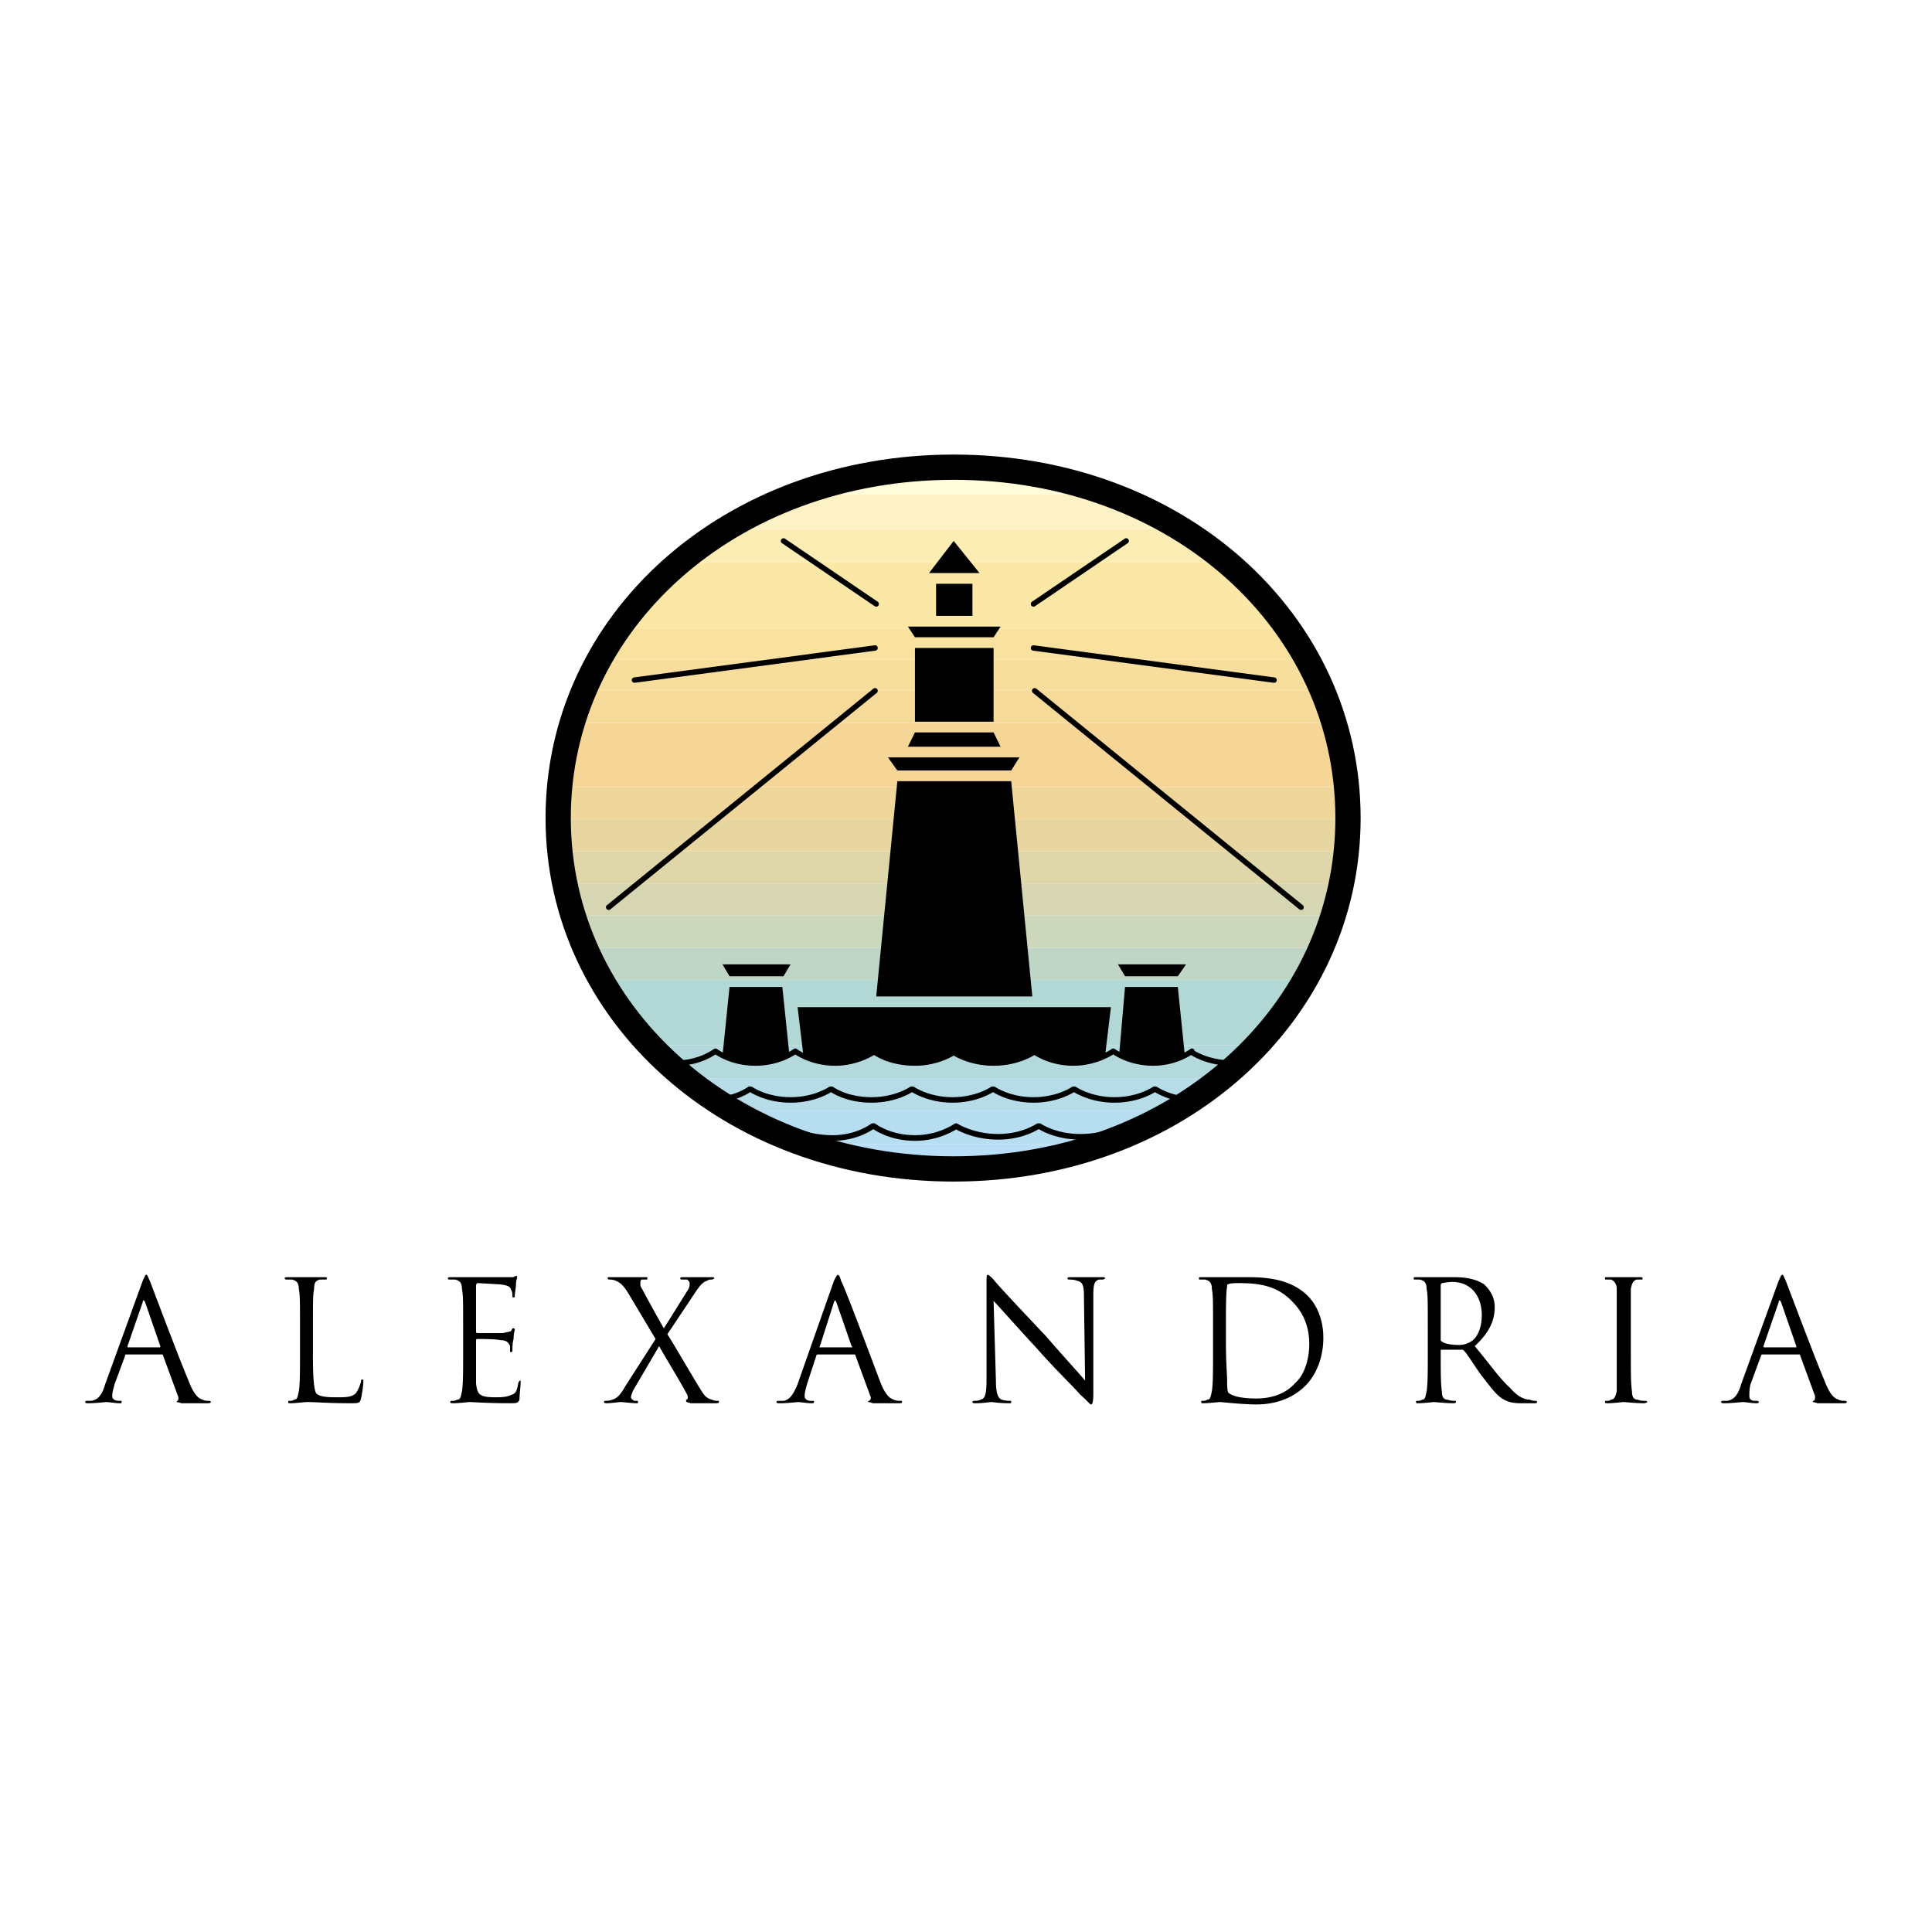 <!--?xml version="1.0" standalone="no"?--><svg xmlns="http://www.w3.org/2000/svg" viewBox="0 0 192.756 192.756"><title>Alexandria - SVG vector logo - www.oklogos.com</title><path fill-rule="evenodd" clip-rule="evenodd" fill="#fff" d="M0 0h192.756v192.756H0V0z"/><path d="M14.241 127.779c.234-.475.234-.594.351-.594.117 0 .117.119.352.594.234.594 2.81 7.475 3.864 9.967.585 1.543 1.054 1.781 1.405 1.9.234.117.468.117.585.117.117 0 .234 0 .234.119s-.234.119-.351.119h-2.576c-.351-.119-.468-.119-.468-.119 0-.119 0-.119.117-.119 0-.117.117-.236 0-.475l-1.522-4.152h-3.63c-.117 0-.117 0-.117.117l-1.054 2.85c-.117.475-.234.83-.234 1.186 0 .357.352.475.703.475h.117c.117 0 .117 0 .117.119s0 .119-.234.119c-.352 0-1.054-.119-1.288-.119-.117 0-1.054.119-1.757.119-.234 0-.351 0-.351-.119s.117-.119.117-.119h.468c.82-.117 1.171-.83 1.405-1.66l3.747-10.325zm1.639 6.645c.117 0 .117 0 .117-.119l-1.522-4.391c-.117-.236-.234-.236-.234 0l-1.522 4.391c0 .119 0 .119.117.119h3.044zM31.219 135.137c0 2.492.117 3.561.351 3.916.352.236.703.355 1.991.355.937 0 1.639 0 1.991-.475.234-.355.352-.713.468-1.068 0-.119 0-.236.117-.236s.117.117.117.236c0 .238-.117 1.188-.234 1.662-.117.475-.234.475-1.054.475-2.342 0-3.396-.119-4.333-.119-.234 0-1.171.119-1.639.119-.234 0-.234 0-.234-.119s0-.119.117-.119.351 0 .468-.117c.352 0 .352-.357.469-.832.117-.711.117-2.018.117-3.678v-2.848c0-2.611 0-3.086-.117-3.68 0-.475-.117-.83-.703-.949h-.468c-.117 0-.234 0-.234-.119 0-.117.117-.117.352-.117h3.63c.117 0 .234 0 .234.117 0 .119-.117.119-.117.119h-.585c-.468.119-.585.355-.585.949-.117.594-.117 1.068-.117 3.68v2.848h-.002zM46.206 132.289c0-2.611 0-3.086-.117-3.68 0-.475-.117-.83-.703-.949h-.585s-.117 0-.117-.119c0-.117.117-.117.351-.117h6.205c.117-.119.234-.119.234-.119.117 0 .117 0 .117.119 0 .117-.117.355-.117.83 0 .119-.117.83-.117 1.068 0 .117 0 .117-.117.117s-.117 0-.117-.117c0-.119 0-.475-.117-.594-.117-.355-.234-.475-1.171-.594-.234 0-1.99-.119-2.225-.119 0 0-.117.119-.117.238v4.51c0 .117 0 .236.117.236h2.576c.469-.119.703-.119.82-.236.117-.238.117-.238.234-.238 0 0 .117 0 .117.119s-.117.355-.117.949c-.117.355-.117.949-.117 1.068 0 .117 0 .236-.117.236s-.117 0-.117-.119v-.475c-.117-.236-.234-.592-.937-.592-.469-.119-1.991-.119-2.342-.119 0 0-.117 0-.117.119v4.272c.117 1.186.352 1.424 1.991 1.424.351 0 1.054 0 1.522-.238.468-.117.585-.473.702-1.186.117-.238.117-.238.235-.238v.238c0 .119-.118 1.305-.118 1.662-.117.355-.351.355-.937.355-2.458 0-3.63-.119-4.098-.119 0 0-1.054.119-1.522.119-.234 0-.351 0-.351-.119s.117-.119.234-.119.234 0 .468-.117c.352 0 .352-.357.469-.832.117-.711.117-2.018.117-3.678v-2.846h.001zM65.409 133.594l-2.693-4.51c-.351-.594-.703-1.068-1.288-1.305-.234-.119-.585-.119-.702-.119l-.117-.119c0-.117.117-.117.234-.117h3.512c.234 0 .234 0 .234.117 0 .119 0 .119-.117.119h-.468c-.117.119-.117.238-.117.355 0 .119 0 .357.117.475a153.897 153.897 0 0 0 2.225 4.035c.468-.711 2.225-3.561 2.459-3.916.117-.236.117-.355.117-.594 0-.117-.117-.236-.234-.355h-.586s-.117 0-.117-.119c0-.117.117-.117.352-.117h2.81c.117 0 .234 0 .234.117 0 0-.117.119-.234.119s-.352 0-.469.119c-.468.119-.819.594-1.288 1.305l-2.692 4.035c.351.475 3.161 5.34 3.512 5.814.234.355.468.594.937.713.234.117.468.117.585.117s.117 0 .117.119c0 0 0 .119-.234.119h-2.575c-.469-.119-.469-.119-.469-.238v-.117c.117 0 .234-.119.117-.477-.82-1.541-1.874-3.203-2.811-4.865l-2.576 4.393c-.117.236-.234.592-.234.711s.117.238.351.355h.234c.117 0 .117 0 .117.119s0 .119-.117.119c-.468 0-1.404-.119-1.639-.119-.117 0-.937.119-1.405.119-.234 0-.234-.119-.234-.119 0-.119.117-.119.117-.119.117 0 .469 0 .703-.117.468-.119.82-.477 1.288-1.307l3.044-4.745zM83.206 127.779c.234-.475.352-.594.352-.594.117 0 .234.119.351.594.352.594 2.927 7.475 3.864 9.967.586 1.543 1.054 1.781 1.405 1.9.234.117.468.117.702.117.117 0 .117 0 .117.119s-.117.119-.351.119H87.07c-.234-.119-.469-.119-.469-.119 0-.119.117-.119.117-.119.117-.117.234-.236.117-.475l-1.522-4.152h-3.63c-.117 0-.234 0-.234.117l-.937 2.85c-.117.475-.234.83-.234 1.186 0 .357.351.475.585.475h.234c.117 0 .117 0 .117.119s-.117.119-.234.119c-.468 0-1.171-.119-1.288-.119-.234 0-1.054.119-1.873.119-.234 0-.352 0-.352-.119s.117-.119.234-.119h.468c.703-.117 1.054-.83 1.405-1.66l3.632-10.325zm1.756 6.645c.117 0 .117 0 0-.119l-1.522-4.391c-.117-.236-.117-.236-.234 0l-1.405 4.391c-.117.119 0 .119 0 .119h3.161zM99.363 137.746c0 1.307.234 1.781.586 1.9.352.117.703.117.82.117s.117 0 .117.119 0 .119-.234.119c-.938 0-1.641-.119-1.756-.119-.117 0-.82.119-1.523.119-.234 0-.352 0-.352-.119s.117-.119.234-.119.352 0 .586-.117c.469-.119.586-.594.586-2.137v-9.494c0-.592 0-.83.117-.83s.467.355.584.475c.234.355 2.693 2.967 5.27 5.695 1.521 1.781 3.396 3.799 3.863 4.391l-.117-8.424c0-1.068-.117-1.424-.701-1.543-.234-.119-.703-.119-.82-.119s-.117-.119-.117-.119c0-.117.117-.117.352-.117h3.162c.115 0 .232 0 .232.117 0 0-.117.119-.232.119h-.352c-.469.119-.586.475-.586 1.543v9.73c0 1.068-.117 1.188-.234 1.188s-.234-.238-1.17-1.068c-.117-.238-2.576-2.611-4.217-4.51-1.99-2.137-3.746-4.152-4.332-4.746l.234 7.949zM121.025 132.289c0-2.611 0-3.086-.117-3.68 0-.475-.117-.83-.703-.949h-.469c-.117 0-.117 0-.117-.119 0-.117 0-.117.234-.117h3.982c1.639 0 4.682-.119 6.674 1.898.818.83 1.521 2.254 1.521 4.152 0 2.137-.82 3.797-1.756 4.746-.703.713-2.225 1.9-4.918 1.9-1.406 0-3.514-.238-3.631-.238-.115 0-1.17.119-1.639.119-.234 0-.234 0-.234-.119s0-.119.117-.119.352 0 .469-.117c.352 0 .352-.357.469-.832.117-.711.117-2.018.117-3.678v-2.847h.001zm1.287 1.779c0 1.779.117 3.203.117 3.561 0 .475 0 1.068.117 1.305.234.236.938.594 2.811.594 1.521 0 2.928-.475 3.863-1.543.938-.83 1.406-2.373 1.406-3.916 0-2.137-.938-3.441-1.641-4.154-1.521-1.66-3.395-1.898-5.385-1.898-.234 0-.938 0-1.055.119-.117 0-.117.119-.117.238-.117.592-.117 2.373-.117 3.559v2.135h.001zM142.451 132.289c0-2.611 0-3.086-.117-3.68 0-.475-.117-.83-.701-.949h-.469c-.117 0-.117 0-.117-.119 0-.117 0-.117.234-.117h3.746c1.055 0 2.107.117 3.045.711.352.355 1.055 1.068 1.055 2.256 0 1.305-.469 2.49-1.992 3.914 1.406 1.662 2.459 3.205 3.514 4.154.818.949 1.521 1.188 1.99 1.188.234.117.469.117.586.117s.117 0 .117.119 0 .119-.352.119h-1.172c-.936 0-1.287-.119-1.756-.355-.703-.357-1.287-1.188-2.225-2.375-.703-.949-1.404-2.135-1.756-2.492-.117-.117-.117-.117-.234-.117h-1.99c-.117 0-.117 0-.117.117v.357c0 1.66 0 2.967.117 3.678 0 .475.117.832.584.832.234.117.586.117.703.117s.117 0 .117.119c0 0 0 .119-.234.119-.818 0-1.873-.119-1.99-.119 0 0-1.053.119-1.521.119-.234 0-.234 0-.234-.119s0-.119.117-.119.352 0 .469-.117c.35 0 .35-.357.467-.832.117-.711.117-2.018.117-3.678v-2.848h-.001zm1.289 1.424s0 .117.117.117c.234.238.936.357 1.756.357.352 0 .82-.119 1.17-.357.586-.355 1.055-1.305 1.055-2.609 0-2.018-1.172-3.322-2.928-3.322-.469 0-.936.117-1.053.117-.117.119-.117.119-.117.238v5.459zM162.707 135.137c0 1.66 0 2.967.117 3.678 0 .475.117.832.586.832.234.117.586.117.703.117s.234 0 .234.119c0 0-.117.119-.352.119-.82 0-1.873-.119-1.99-.119s-1.055.119-1.639.119c-.117 0-.234 0-.234-.119s0-.119.117-.119c.232 0 .35 0 .467-.117.352 0 .469-.357.586-.832v-6.526-3.68c0-.475-.234-.83-.586-.949h-.467c-.117 0-.117 0-.117-.119 0-.117 0-.117.234-.117h3.278c.117 0 .234 0 .234.117 0 .119 0 .119-.117.119h-.469c-.352.119-.469.355-.586.949V135.137h.001zM177.461 127.779c.234-.475.234-.594.352-.594s.117.119.352.594c.234.594 2.809 7.475 3.863 9.967.586 1.543 1.055 1.781 1.406 1.9.232.117.467.117.584.117s.234 0 .234.119-.117.119-.352.119h-2.576c-.352-.119-.467-.119-.467-.119 0-.119 0-.119.115-.119.117-.117.117-.236.117-.475l-1.521-4.152h-3.746s-.117 0-.117.117l-1.055 2.85c-.117.475-.117.83-.117 1.186 0 .357.234.475.586.475h.117c.117 0 .234 0 .234.119s-.117.119-.234.119c-.469 0-1.17-.119-1.287-.119-.234 0-1.172.119-1.875.119-.232 0-.35 0-.35-.119s.117-.119.117-.119h.467c.82-.117 1.172-.83 1.406-1.66l3.747-10.325zm1.756 6.645v-.119l-1.521-4.391c-.117-.236-.234-.236-.234 0l-1.521 4.391c0 .119 0 .119.117.119h3.159z" fill-rule="evenodd" clip-rule="evenodd"/><path d="M110.062 114.133H80.22c4.571 1.607 9.599 2.492 14.929 2.492s10.353-.885 14.913-2.492z" fill-rule="evenodd" clip-rule="evenodd" fill="#b9dff8"/><path d="M80.22 114.133h29.842a40.448 40.448 0 0 0 7.141-3.322H73.058a40.787 40.787 0 0 0 7.162 3.322z" fill-rule="evenodd" clip-rule="evenodd" fill="#b7ddf0"/><path d="M73.058 110.811h44.145a38.19 38.19 0 0 0 4.613-3.205H68.43a38.56 38.56 0 0 0 4.628 3.205z" fill-rule="evenodd" clip-rule="evenodd" fill="#b6dce7"/><path d="M68.43 107.605h53.387a36.61 36.61 0 0 0 3.574-3.322H64.84a36.557 36.557 0 0 0 3.59 3.322z" fill-rule="evenodd" clip-rule="evenodd" fill="#b3d9dd"/><path d="M64.84 104.283h60.55a34.92 34.92 0 0 0 2.758-3.322H62.07a34.775 34.775 0 0 0 2.77 3.322zM62.07 100.961h66.079a33.887 33.887 0 0 0 2.074-3.205H59.986a33.789 33.789 0 0 0 2.084 3.205z" fill-rule="evenodd" clip-rule="evenodd" fill="#b1d8d4"/><path d="M59.986 97.756h70.237a33.086 33.086 0 0 0 1.6-3.203H58.376a32.94 32.94 0 0 0 1.61 3.203z" fill-rule="evenodd" clip-rule="evenodd" fill="#bfd6c7"/><path d="M58.376 94.553h73.446c.451-1.044.85-2.112 1.191-3.204H57.179c.344 1.091.743 2.16 1.197 3.204z" fill-rule="evenodd" clip-rule="evenodd" fill="#ccd7bc"/><path d="M57.179 91.349h75.834c.326-1.048.602-2.117.822-3.204H56.351c.222 1.087.499 2.156.828 3.204z" fill-rule="evenodd" clip-rule="evenodd" fill="#d6d6b2"/><path d="M56.351 88.145h77.485c.213-1.052.375-2.121.484-3.204H55.861c.111 1.083.274 2.152.49 3.204z" fill-rule="evenodd" clip-rule="evenodd" fill="#dfd6a9"/><path d="M55.861 84.941h78.459c.107-1.055.164-2.124.168-3.204H55.692c.004 1.08.062 2.149.169 3.204z" fill-rule="evenodd" clip-rule="evenodd" fill="#e8d6a1"/><path d="M55.692 81.737h78.796l.002-.119c0-1.042-.051-2.069-.145-3.085H55.836a33.127 33.127 0 0 0-.146 3.085l.002.119z" fill-rule="evenodd" clip-rule="evenodd" fill="#efd69b"/><path d="M55.836 78.533h78.509a32.733 32.733 0 0 0-.479-3.323H56.32a32.74 32.74 0 0 0-.484 3.323zM56.32 75.21h77.547a32.486 32.486 0 0 0-.77-3.085H57.094a32.501 32.501 0 0 0-.774 3.085z" fill-rule="evenodd" clip-rule="evenodd" fill="#f5d697"/><path d="M57.094 72.125h76.003a32.57 32.57 0 0 0-1.156-3.204H58.256a32.605 32.605 0 0 0-1.162 3.204z" fill-rule="evenodd" clip-rule="evenodd" fill="#f6da9a"/><path d="M58.256 68.921h73.685a32.46 32.46 0 0 0-1.494-3.085H59.759a32.777 32.777 0 0 0-1.503 3.085z" fill-rule="evenodd" clip-rule="evenodd" fill="#f7de9d"/><path d="M59.759 65.835h70.688a33.69 33.69 0 0 0-1.922-3.085H61.692a33.8 33.8 0 0 0-1.933 3.085z" fill-rule="evenodd" clip-rule="evenodd" fill="#f9e2a0"/><path d="M61.692 62.75h66.833a34.373 34.373 0 0 0-2.547-3.204H64.251a34.77 34.77 0 0 0-2.559 3.204zM64.251 59.546h61.728a35.92 35.92 0 0 0-3.543-3.441H67.807a36.173 36.173 0 0 0-3.556 3.441z" fill-rule="evenodd" clip-rule="evenodd" fill="#fbe8a6"/><path d="M67.807 56.105h54.629a37.634 37.634 0 0 0-4.594-3.322H72.418a37.875 37.875 0 0 0-4.611 3.322z" fill-rule="evenodd" clip-rule="evenodd" fill="#fcedb4"/><path d="M72.418 52.783h45.423a40.081 40.081 0 0 0-7.078-3.441H79.516a40.375 40.375 0 0 0-7.098 3.441z" fill-rule="evenodd" clip-rule="evenodd" fill="#fdf2c5"/><path d="M79.516 49.341h31.248c-4.746-1.76-10.012-2.729-15.615-2.729-5.605 0-10.876.97-15.633 2.729z" fill-rule="evenodd" clip-rule="evenodd" fill="#fffcda"/><path d="M95.149 46.612c-22.364 0-39.459 15.427-39.459 35.006 0 19.462 17.095 35.007 39.459 35.007 22.363 0 39.341-15.545 39.341-35.007 0-19.579-16.978-35.006-39.341-35.006z" fill="none" stroke="#000" stroke-width="2.52" stroke-miterlimit="2.613"/><path d="M122.898 106.062c-2.459 0-3.98-1.066-3.98-1.066v-.119s-1.523 1.186-3.865 1.186c-2.457 0-3.98-1.186-3.98-1.186s-1.639 1.186-3.98 1.186c-2.459 0-3.98-1.186-3.98-1.186v.119s-1.523 1.066-3.982 1.066c-2.458 0-3.98-1.066-3.98-1.066s-1.522 1.066-3.864 1.066c-2.576 0-3.981-1.066-3.981-1.066h-.117l.117-.119s-1.639 1.186-3.981 1.186c-2.459 0-3.981-1.186-3.981-1.186s-1.522 1.186-3.981 1.186-3.981-1.186-3.981-1.186-1.522 1.186-3.864 1.186" fill="none" stroke="#000" stroke-width=".54" stroke-linecap="square" stroke-linejoin="round" stroke-miterlimit="2.613"/><path d="M119.27 109.742c-2.459 0-3.982-1.068-3.982-1.068h-.117s-1.521 1.068-3.98 1.068-3.98-1.068-3.98-1.068h-.117s-1.521 1.068-3.98 1.068-3.982-1.068-3.982-1.068h-.117s-1.521 1.068-3.98 1.068-3.981-1.068-3.981-1.068h-.117s-1.522 1.068-3.981 1.068c-2.576 0-3.981-1.068-3.981-1.068h-.117s-1.522 1.068-3.981 1.068-3.981-1.068-3.981-1.068h-.117s-1.405 1.068-3.747 1.068" fill="none" stroke="#000" stroke-width=".55" stroke-linecap="square" stroke-linejoin="round" stroke-miterlimit="2.613"/><path d="M112.01 112.471s-1.758.949-4.215.949c-2.576 0-4.1-1.068-4.1-1.068h-.117s-1.521 1.068-3.98 1.068c-2.576 0-4.215-1.068-4.215-1.068s-1.639 1.188-4.098 1.188c-2.576 0-4.098-1.188-4.098-1.188h-.117s-1.522 1.188-3.981 1.188c-2.576 0-4.332-.949-4.332-.949" fill="none" stroke="#000" stroke-width=".562" stroke-linecap="square" stroke-linejoin="round" stroke-miterlimit="2.613"/><path fill-rule="evenodd" clip-rule="evenodd" d="M89.528 77.939h11.359l2.107 21.479H87.421l2.107-21.479zM89.528 76.872h11.359l.818-1.306H88.592l.936 1.306zM99.832 74.499l-.703-1.425h-7.844l-.702 1.425h9.249zM91.285 64.649h7.844v7.357h-7.844v-7.357zM91.285 63.581h7.844l.703-1.068h-9.249l.702 1.068zM93.392 58.241h3.629v3.204h-3.629v-3.204zM95.149 53.969l-2.459 3.204h5.035l-2.576-3.204zM112.244 97.4h5.268l.82-1.186h-6.791l.703 1.186zM72.785 97.4h5.386l.703-1.186h-6.791l.702 1.186zM83.323 106.062c2.342 0 3.981-1.186 3.981-1.186l-.117.119h.117s1.405 1.066 3.981 1.066c2.342 0 3.864-1.066 3.864-1.066s1.522 1.066 3.98 1.066c2.459 0 3.982-1.066 3.982-1.066v-.119s1.521 1.186 3.98 1.186c1.404 0 2.459-.355 3.16-.711l.586-4.865H79.576l.585 4.865c.703.356 1.756.711 3.162.711zM115.053 106.062c1.406 0 2.459-.355 3.162-.711l-.703-6.883h-5.268l-.586 6.764c.586.356 1.756.83 3.395.83zM75.361 106.062a7.484 7.484 0 0 0 3.396-.83l-.703-6.764h-5.269l-.702 6.883c.702.356 1.873.711 3.278.711z"/><path d="M87.421 60.258l-9.25-6.289m34.19 0l-9.25 6.289m-15.807 4.391l-24.003 3.204m63.812 0l-24.002-3.204m-15.807 4.272L60.725 90.518m69.082 0l-26.578-21.597" fill="none" stroke="#000" stroke-width=".54" stroke-linecap="round" stroke-miterlimit="2.613"/></svg>